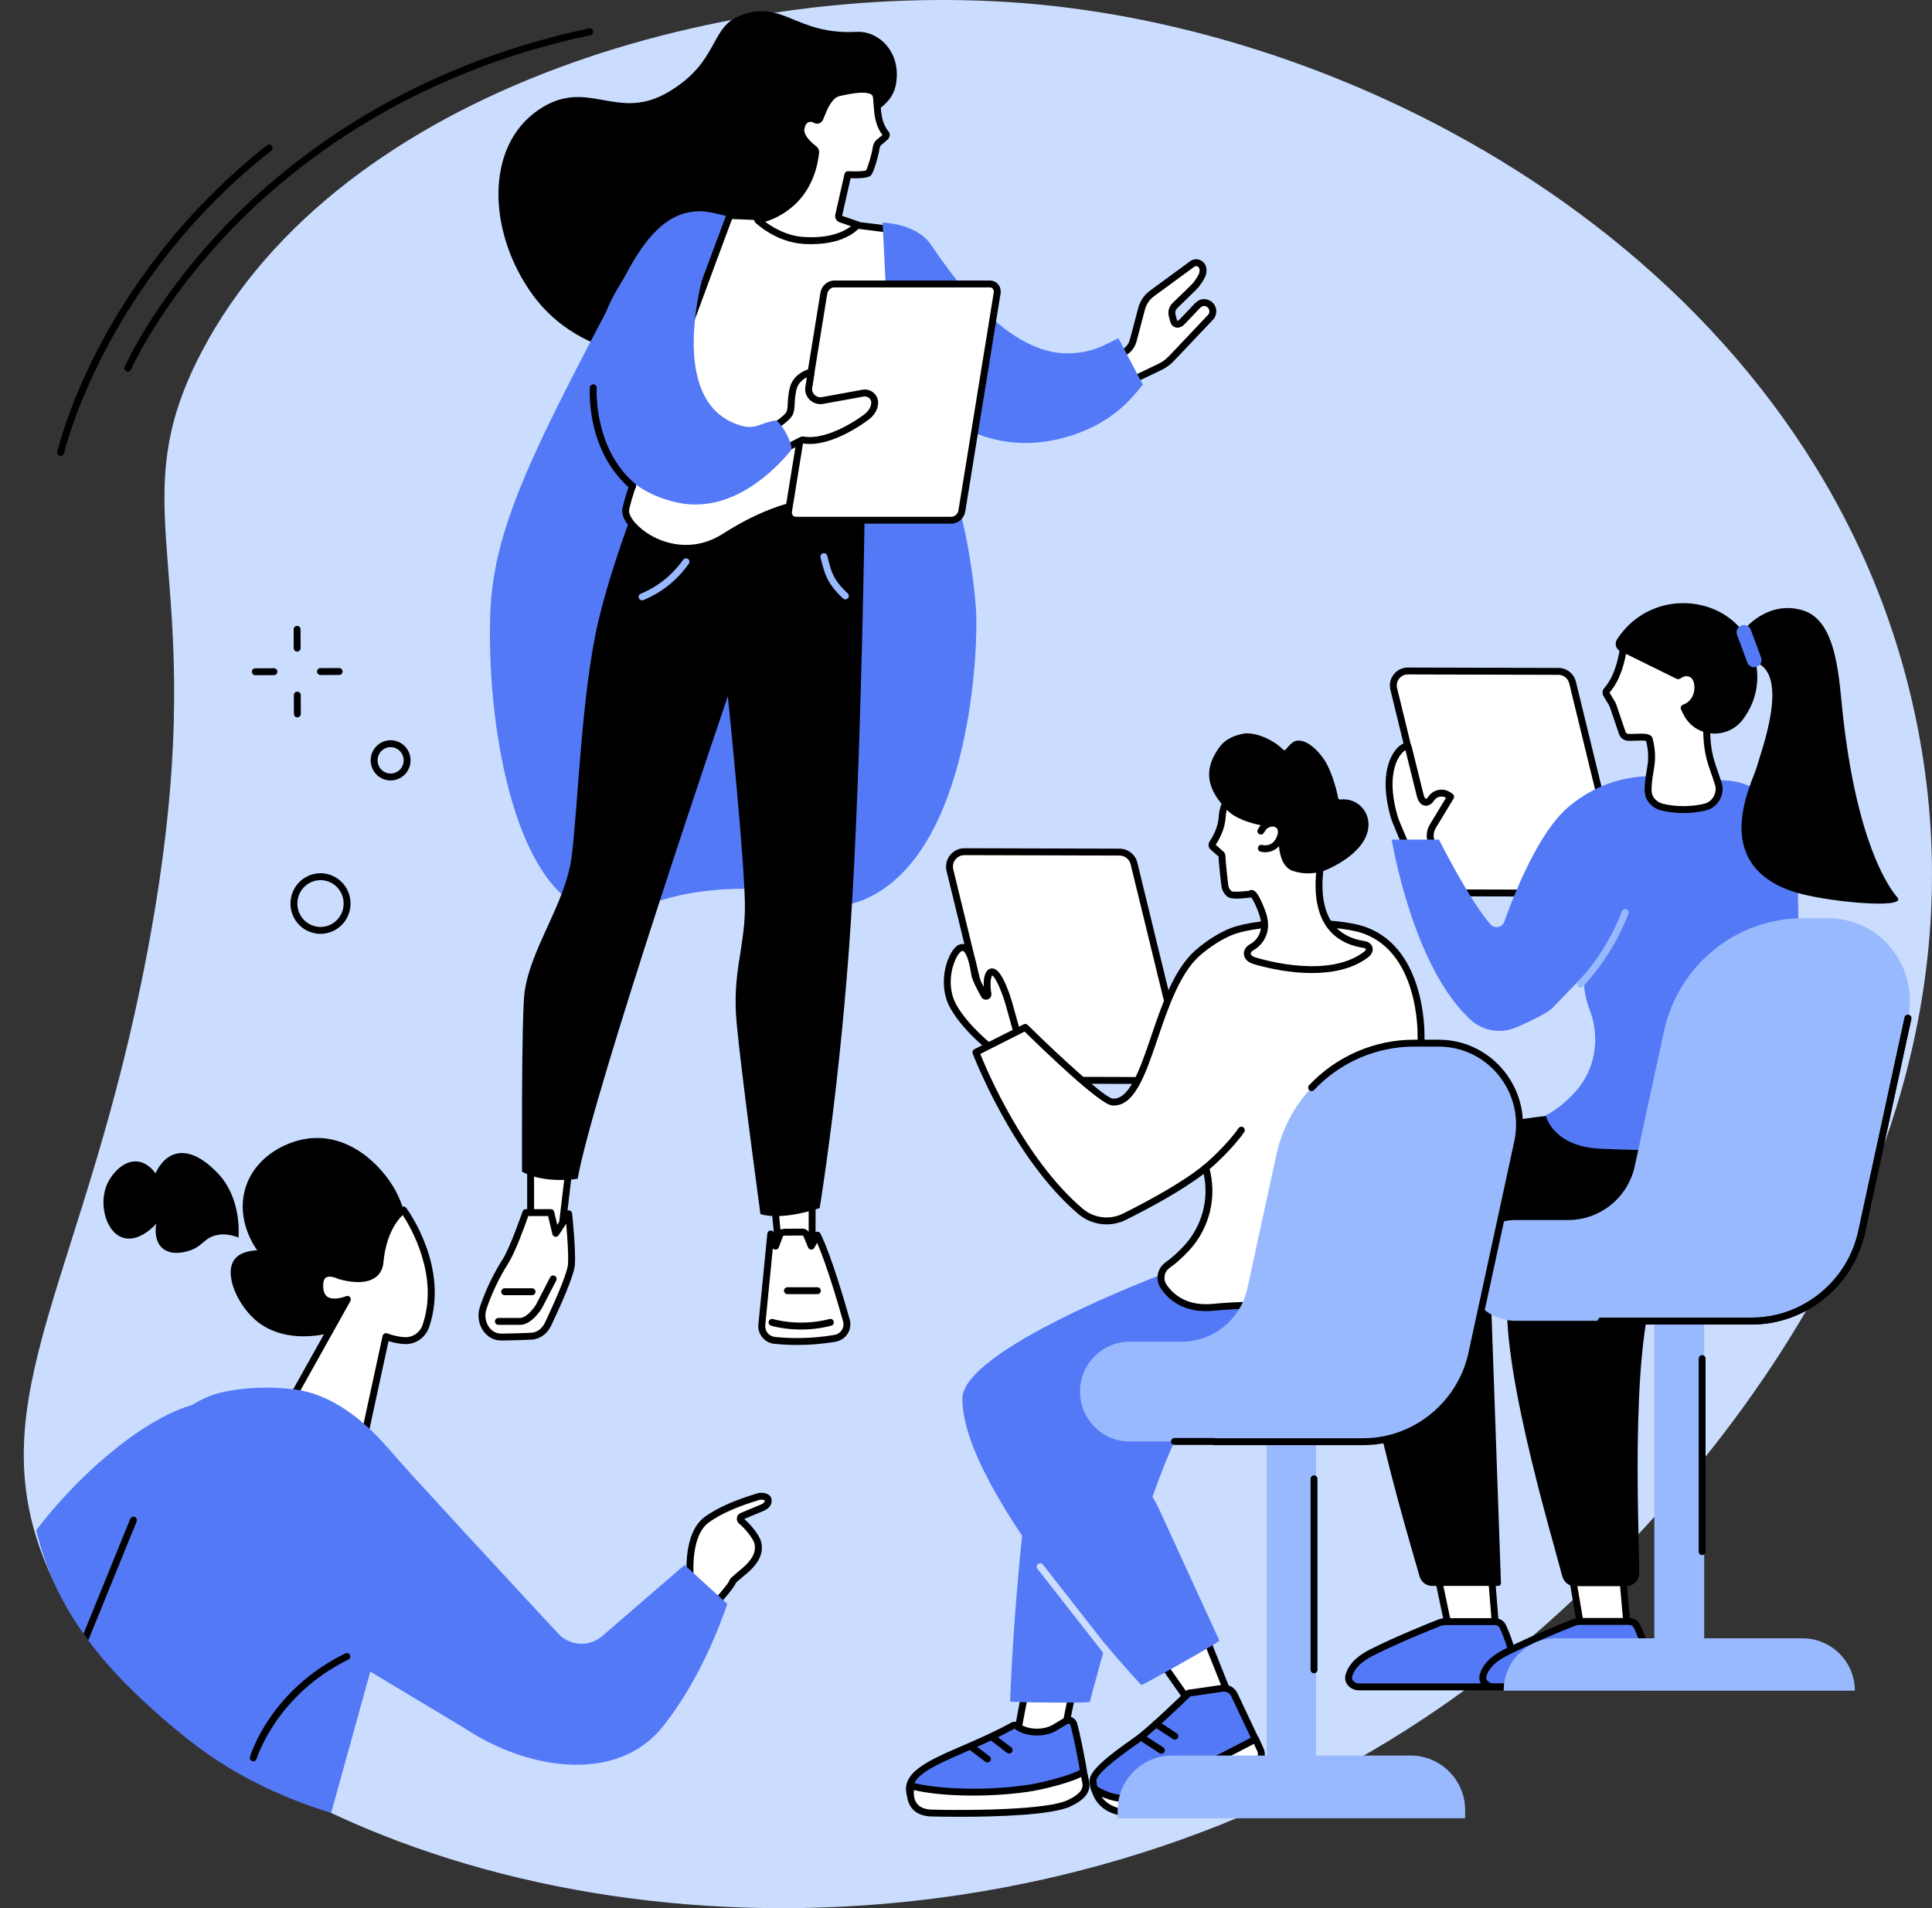 <?xml version="1.0" encoding="UTF-8"?><svg id="a" xmlns="http://www.w3.org/2000/svg" width="296.455mm" height="292.806mm" xmlns:xlink="http://www.w3.org/1999/xlink" viewBox="0 0 840.345 830"><rect x="0" y="0" width="840.345" height="830" fill="#333333" stroke="none"/><defs><style>.e{fill:#fff;}.f{fill:#caddff;}.g{fill:#99b9ff;}.h{clip-path:url(#d);}.i{clip-path:url(#b);}.j{fill:#5479f7;}.k{fill:none;}.l{clip-path:url(#c);}</style><clipPath id="b"><rect class="k" x="0" width="840.344" height="830"/></clipPath><clipPath id="c"><path class="k" d="M43.044,496.735c-19.271,102.001-28.8,133.632-31.559,148.221,5.809,31.698,11.566,64.882,70.258,111.598,90.134,71.74,260.387,50.843,372.948-41.543,26.341-21.62-125.88-223.682-239.069-234.134-58.104-5.365-101.914-43.239-132.132-43.239-18.549,0-31.977,14.272-40.446,59.097"/></clipPath><clipPath id="d"><rect class="k" x="0" width="840.344" height="830"/></clipPath></defs><g class="i"><path class="f" d="M834.01,315.972C796.663,126.407,608.744,16.439,450.482,1.826,319.368-10.282,148.135,37.571,87.613,153.216c-38.058,72.72,7.662,95.815-23.468,260.589-26.945,142.617-74.111,193.676-44.217,266.364,24.44,59.427,81.56,87.535,118.069,105.5,143.903,70.813,362.52,62.504,519.902-66.671,36.83-30.228,218.358-188.591,176.111-403.026"/><path d="M372.645,13.857c9.452-.491,19.388,8.613,17.118,22.477-1.854,11.326-14.033,13.746-20.058,19.359-19.491,18.155-25.934,77.583-54.43,93.101-22.736,12.381-62.967,7.709-83.491-20.421-19.515-26.748-21.259-64.525,2.512-80.63,21.369-14.477,33.822,5.638,56.429-7.725,22.287-13.174,17.777-28.198,31.428-33.327,18.667-7.013,23.703,8.558,50.492,7.166"/><path class="j" d="M406.971,161.688c10.005,61.267,11.166,62.169,12.518,68.587,0,0,3.968,18.041,5.069,35.422,.955,15.082-1.881,105.656-48.697,125.599-16.905,7.202-21.805-6.036-57.803-4.599-36.891,1.473-44.369,14.599-60.465,10-34.835-9.953-46.212-84.695-44.294-130.88,1.563-37.616,20.282-73.135,57.723-144.173,5.702-10.819,14.831-27.343,29.536-29.447,6.741-.964,9.435,.071,36.5,7.5,29.439,8.082,36.912-.515,49.548,7.448,13.056,8.227,15.359,23.882,20.365,54.543"/><polygon class="e" points="353.238 516.436 353.238 546.064 338.982 545.196 336.177 516.436 353.238 516.436"/><path d="M353.238,547.564c-.03,0-.06-.001-.091-.002l-14.256-.868c-.736-.045-1.33-.618-1.401-1.352l-2.806-28.76c-.041-.421,.097-.84,.382-1.154,.284-.313,.687-.492,1.111-.492h17.061c.829,0,1.5,.672,1.5,1.5v29.628c0,.414-.171,.809-.472,1.093-.279,.262-.647,.407-1.028,.407m-12.887-3.787l11.387,.693v-26.534h-13.908l2.521,25.841Z"/><path class="e" d="M336.843,583.008c5.805,.622,15.303,1.025,26.375-.882,3.629-.625,5.928-4.24,4.931-7.785-2.777-9.874-8.259-28.276-12.627-37.091l-2.631,4.806-2.105-5.074c-.36-.601-.985-.994-1.683-1.059l-7.567,.044c-2.244-.008-2.413,1.217-2.708,2.146l-1.501,3.943-2.076-5.343-3.889,39.529c-.333,3.377,2.107,6.404,5.481,6.766"/><path d="M346.753,585.025c-3.942,0-7.356-.235-10.069-.526-4.17-.447-7.226-4.217-6.815-8.404l3.89-39.529c.068-.691,.601-1.245,1.289-1.339,.682-.096,1.35,.295,1.602,.943l.663,1.706,.149-.425c.291-.972,.872-2.965,4.08-2.984l7.553-.044c.051-.002,.098,.001,.148,.006,1.168,.109,2.226,.775,2.83,1.781,.038,.063,.071,.129,.099,.197l.906,2.184,1.129-2.061c.268-.49,.802-.786,1.346-.78,.559,.012,1.065,.333,1.314,.834,4.638,9.362,10.445,29.239,12.726,37.351,.589,2.091,.261,4.345-.899,6.182-1.164,1.845-3.067,3.116-5.221,3.487-6.161,1.061-11.844,1.421-16.72,1.421m-10.61-42.049l-3.288,33.413c-.251,2.555,1.609,4.855,4.148,5.127,5.88,.63,15.159,.991,25.961-.868,1.318-.227,2.482-1.004,3.193-2.132,.718-1.136,.912-2.475,.548-3.769-2.058-7.318-7.009-24.297-11.296-34.166l-1.201,2.195c-.278,.506-.831,.808-1.397,.778-.576-.031-1.084-.39-1.305-.923l-2.05-4.944c-.108-.139-.265-.234-.438-.264l-7.472,.044c-.954-.003-.98,.077-1.211,.845l-.078,.256-1.527,4.021c-.221,.58-.776,.965-1.397,.967h-.005c-.472,0-.906-.22-1.185-.58"/><path d="M348.413,578.309c-7.55,0-12.734-1.595-13.057-1.697-.789-.249-1.227-1.091-.978-1.88,.248-.789,1.088-1.23,1.88-.981,.111,.035,11.316,3.457,24.543-.02,.802-.211,1.622,.268,1.832,1.069,.211,.801-.268,1.622-1.069,1.832-4.781,1.257-9.278,1.677-13.151,1.677"/><path d="M355.522,562.921h-13.01c-.828,0-1.5-.672-1.5-1.5s.672-1.5,1.5-1.5h13.01c.829,0,1.5,.672,1.5,1.5s-.671,1.5-1.5,1.5"/><polygon class="e" points="248.375 500.76 244.161 536.481 230.799 536.017 230.799 500.76 248.375 500.76"/><path d="M244.163,537.982c-.018,0-.035,0-.053-.001l-13.362-.464c-.808-.028-1.448-.691-1.448-1.499v-35.257c0-.829,.671-1.5,1.5-1.5h17.576c.428,0,.836,.183,1.121,.503,.284,.32,.419,.747,.368,1.173l-4.213,35.721c-.09,.757-.732,1.324-1.489,1.324m-11.863-3.413l10.534,.366,3.854-32.674h-14.388v32.308Z"/><path class="e" d="M247.34,527.957s1.719,15.865,1.188,22.246c-.38,4.567-6.646,18.359-10.179,25.834-1.454,3.076-4.224,5.047-7.298,5.18-3.748,.163-8.963,.35-13.167,.355-5.784,.006-9.763-6.569-7.697-12.7,1.906-5.656,4.932-12.749,9.693-20.299,3.585-5.686,8.82-21.136,8.82-21.136h10.888l2.137,9.041,5.615-8.521Z"/><path d="M217.876,583.072c-2.973,0-5.739-1.476-7.59-4.049-2.176-3.025-2.744-6.999-1.521-10.63,2.403-7.133,5.716-14.071,9.845-20.62,3.45-5.47,8.617-20.665,8.669-20.817,.206-.609,.778-1.019,1.421-1.019h10.888c.695,0,1.3,.478,1.46,1.155l1.337,5.658,3.702-5.618c.349-.529,.992-.781,1.605-.633,.616,.149,1.071,.667,1.139,1.296,.071,.654,1.728,16.082,1.191,22.532-.376,4.535-5.818,16.833-10.317,26.351-1.686,3.568-4.977,5.881-8.589,6.038-3.686,.16-8.973,.351-13.23,.356h-.01Zm11.894-54.135c-1.245,3.582-5.484,15.46-8.622,20.436-4.003,6.349-7.213,13.07-9.54,19.978-.915,2.717-.499,5.678,1.113,7.92,1.3,1.806,3.13,2.801,5.155,2.801h.007c4.204-.005,9.446-.195,13.103-.353,2.496-.109,4.797-1.765,6.007-4.323,6.119-12.947,9.778-22.175,10.04-25.317,.346-4.163-.307-12.638-.773-17.757l-3.283,4.982c-.329,.5-.926,.755-1.514,.651-.589-.104-1.061-.549-1.198-1.132l-1.864-7.886h-8.631Z"/><path d="M226.182,576.272h-.006l-9.399-.012c-.829,0-1.499-.674-1.498-1.502,0-.828,.672-1.498,1.5-1.498h.002l9.399,.012h.003c2.825,0,6.065-4.316,6.979-5.828l6.119-11.847c.381-.735,1.285-1.024,2.021-.644,.736,.381,1.024,1.286,.644,2.022l-6.168,11.933c-.498,.831-4.586,7.364-9.596,7.364"/><path d="M231.426,563.363h-11.92c-.829,0-1.5-.672-1.5-1.5s.671-1.5,1.5-1.5h11.92c.829,0,1.5,.672,1.5,1.5s-.671,1.5-1.5,1.5"/><path d="M376.14,220.232s-1.42,109.019-6.001,179.992-13.618,125.238-13.618,125.238c0,0-15.549,5.588-25.756,2.661,0,0-8.451-62.258-10.37-83.302-1.92-21.044,3.178-31.485,3.607-48.708,.429-17.223-7.423-93.265-7.423-93.265,0,0-58.613,171.91-65.317,209.88,0,0-14.196,2.406-24.2-3.063,0,0-.311-67.605,1.108-78.049,2.63-19.353,17.744-38.406,20.46-58.961,2.715-20.555,4.29-72.145,11.767-103.087,7.477-30.943,22.145-65.706,22.145-65.706l93.598,16.37Z"/><path class="g" d="M279.285,261.134c-.591,0-1.151-.351-1.389-.932-.314-.766,.053-1.642,.82-1.956,7.383-3.026,13.586-7.991,18.434-14.757,.483-.673,1.419-.828,2.093-.345,.673,.482,.828,1.419,.346,2.093-5.182,7.231-11.822,12.542-19.736,15.784-.186,.077-.379,.113-.568,.113"/><path class="g" d="M367.699,260.71c-.369,0-.738-.135-1.028-.408-6.88-6.482-7.925-10.595-9.37-16.286l-.392-1.527c-.209-.801,.272-1.621,1.073-1.829,.802-.21,1.622,.271,1.83,1.073l.396,1.545c1.419,5.585,2.276,8.957,8.52,14.84,.603,.568,.631,1.518,.063,2.121-.295,.313-.693,.471-1.092,.471"/><path class="e" d="M504.091,159.809c1.496-.723,3.254-1.631,5.466-3.883l16.904-17.845c1.488-1.517,1.427-3.973-.133-5.429,0,0-2.425-2.422-5.205,.055-1.108,.988-6.904,7.449-7.743,7.955-1.35,.814-2.617,.244-2.971-1.301-.181-.791-.37-1.505-.546-2.116-.424-1.47-.021-3.045,1.033-4.143,2.136-2.225,8.823-8.392,9.597-9.546,1.149-1.714,3.013-3.986,2.775-6.133l-.068-.559c-.269-2.224-2.817-3.351-4.625-2.046l-17.442,12.792c-2.247,1.622-3.862,3.976-4.574,6.664l-3.677,13.898c-.829,3.133-3.385,5.499-6.564,6.076l-31.553,5.072c-8.178,1.441-4.276,16.452-4.276,16.452,1.726,4.271,6.707,6.27,10.763,4.584l42.839-20.547Z"/><path d="M458.207,182.444c-1.289,0-2.58-.256-3.793-.764-2.449-1.025-4.337-2.924-5.315-5.346-.025-.06-.045-.122-.062-.184-.105-.408-2.554-10.036,.75-15.181,1.104-1.717,2.691-2.769,4.717-3.126l31.575-5.076c2.564-.465,4.676-2.422,5.352-4.978l3.678-13.899c.797-3.014,2.625-5.676,5.146-7.497l17.434-12.785c1.286-.929,2.914-1.104,4.365-.469,1.459,.638,2.443,1.964,2.635,3.546l.068,.556c.268,2.425-1.278,4.644-2.52,6.426-.175,.251-.343,.493-.499,.724-.522,.78-2.55,2.75-5.828,5.903-1.602,1.541-3.116,2.997-3.932,3.847-.688,.716-.947,1.746-.674,2.688,.183,.636,.379,1.377,.566,2.198,.081,.353,.213,.479,.257,.497,.057,.023,.228,.004,.479-.147,.448-.333,2.776-2.817,4.316-4.461,1.67-1.782,2.718-2.896,3.203-3.328,2.815-2.508,5.885-1.373,7.263,.003,1.017,.948,1.617,2.285,1.649,3.727,.032,1.436-.503,2.79-1.505,3.813l-16.886,17.827c-2.328,2.37-4.192,3.374-5.902,4.201-.002,0-.003,.002-.005,.002l-42.838,20.548c-1.18,.491-2.436,.735-3.694,.735m-6.291-7.146c.687,1.632,1.982,2.913,3.657,3.615,1.66,.694,3.521,.716,5.103,.058l42.767-20.515c1.532-.741,3.072-1.573,5.044-3.581l16.885-17.826c.449-.458,.68-1.043,.665-1.663-.013-.628-.274-1.209-.733-1.637-.37-.351-1.622-1.314-3.183,.078-.409,.365-1.731,1.776-3.009,3.14-3.217,3.433-4.385,4.634-4.957,4.979-1.067,.643-2.204,.763-3.2,.34-1.01-.429-1.724-1.349-2.009-2.59-.173-.762-.356-1.449-.525-2.037-.567-1.967-.034-4.112,1.393-5.596,.857-.893,2.392-2.369,4.017-3.932,1.996-1.92,5.015-4.823,5.415-5.411,.165-.245,.344-.502,.53-.768,.955-1.37,2.143-3.076,2.001-4.364l-.067-.541c-.09-.747-.631-1.06-.858-1.16-.225-.098-.807-.28-1.399,.147l-17.433,12.785c-1.969,1.422-3.391,3.493-4.011,5.838l-3.678,13.899c-.972,3.677-4.012,6.49-7.746,7.168l-31.582,5.077c-1.163,.205-2.051,.792-2.691,1.789-2.133,3.319-1.03,10.201-.396,12.708m52.175-15.489h0Z"/><path class="e" d="M386.803,99.757s-34.98-5.005-69.412-6.006c0,0-45.275,120.919-45.271,128.52,.004,7.602,21.684,24.851,43.183,11.125,35.861-22.896,58.266-15.086,75.943-10.957,26.486,6.187-4.443-122.682-4.443-122.682"/><path d="M298.417,240.041c-7.301,0-13.143-2.555-16.141-4.197-6.752-3.698-11.654-9.405-11.656-13.571-.004-7.653,40.723-116.645,45.367-129.048,.225-.601,.818-.987,1.448-.973,34.122,.992,69.23,5.971,69.581,6.021,.609,.087,1.102,.537,1.246,1.134,1.047,4.362,25.458,106.991,10.022,122.521-1.95,1.962-4.5,2.644-7.379,1.972-1.229-.287-2.481-.592-3.759-.903-17.018-4.144-38.199-9.301-71.036,11.664-6.312,4.03-12.388,5.38-17.693,5.38m20.003-144.758c-18.155,48.515-44.803,121.648-44.8,126.988,.002,2.661,3.779,7.481,10.097,10.942,4.707,2.577,17.129,7.634,30.779-1.081,33.916-21.654,55.786-16.329,73.36-12.05,1.268,.309,2.511,.612,3.732,.897,1.888,.441,3.339,.07,4.569-1.166,11.708-11.78-3.447-88.711-10.575-118.71-5.912-.808-36.786-4.864-67.162-5.82"/><path class="j" d="M497.093,167.285c-4.354,5.289-12.334,16.078-30.834,22.083-37,12.009-59.843-12.374-59.843-12.374l3.184,72.983s-17.875,10.594-17.875,9.657-7.816-162.807-7.816-162.807c0,0,14.431,.233,20.865,9.392,6.434,9.159,30.788,47.004,58.784,47.462,12.734,.208,18.898-5.059,22.924-6.502l10.611,20.106Z"/><path class="e" d="M430.498,123.512h-67.642c-2.133,0-4.153,1.79-4.511,3.999l-15.352,94.768c-.358,2.208,1.082,3.999,3.215,3.999h67.642c2.134,0,4.154-1.791,4.511-3.999l15.353-94.768c.358-2.209-1.082-3.999-3.216-3.999"/><path d="M413.851,227.778h-67.642c-1.444,0-2.733-.58-3.629-1.633-.925-1.086-1.314-2.583-1.068-4.105l15.353-94.769c.478-2.949,3.11-5.259,5.992-5.259h67.642c1.444,0,2.733,.58,3.629,1.632,.924,1.087,1.314,2.583,1.067,4.106l-15.353,94.769c-.477,2.949-3.109,5.259-5.991,5.259m-50.994-102.766c-1.402,0-2.79,1.254-3.031,2.739l-15.352,94.768c-.107,.663,.031,1.26,.39,1.682,.322,.377,.787,.577,1.345,.577h67.642c1.402,0,2.79-1.254,3.03-2.738l15.353-94.769c.107-.663-.031-1.26-.391-1.682-.321-.377-.786-.577-1.344-.577h-67.642Z"/><path class="e" d="M352.82,161.863l-1.124,7.161c-.081,3.257,2.851,5.766,6.056,5.183l17.632-3.204c2.715-.493,5.23,1.662,5.071,4.417-.091,1.571-.796,3.394-2.747,5.29-.91,.885-16.556,12.802-28.574,10.64-.524-.095-11.783,6.237-12.215,5.928-1.888-1.35-3.206-5.67-3.625-9.308-.036-.313,9.329-5.589,10.274-8.487,.977-2.995,.185-5.176,1.37-10.286,1.392-5.998,7.882-7.334,7.882-7.334"/><path d="M336.876,198.827c-.338,0-.554-.133-.829-.329-2.453-1.754-3.819-6.675-4.243-10.357-.116-1.005,.322-1.293,2.43-2.677,1.828-1.201,7.389-4.854,7.908-6.447,.411-1.258,.463-2.384,.528-3.809,.074-1.596,.166-3.583,.807-6.35,1.591-6.856,8.737-8.402,9.041-8.465,.482-.098,.982,.045,1.337,.384,.356,.339,.523,.832,.447,1.318l-1.107,7.056c-.001,1.066,.46,2.069,1.273,2.765,.835,.715,1.935,1.012,3.016,.815l17.632-3.204c1.769-.323,3.56,.178,4.909,1.372,1.326,1.173,2.029,2.852,1.928,4.607-.128,2.227-1.205,4.34-3.199,6.279-.141,.138-16.334,13.175-29.512,11.103-.783,.34-2.954,1.476-4.736,2.407-5.18,2.71-6.786,3.532-7.63,3.532m-1.982-10.203c.444,2.954,1.41,5.717,2.413,6.958,1.253-.562,3.928-1.961,5.809-2.945,5.41-2.83,5.59-2.889,6.284-2.764,10.863,1.955,25.662-8.731,27.266-10.242,1.436-1.396,2.208-2.843,2.292-4.298,.047-.83-.288-1.627-.921-2.187-.656-.581-1.524-.823-2.385-.668l-17.632,3.205c-1.972,.358-3.979-.184-5.503-1.488-1.524-1.305-2.37-3.203-2.32-5.209,.001-.065,.007-.13,.017-.195l.732-4.661c-1.694,.838-3.862,2.456-4.546,5.406-.58,2.501-.661,4.259-.733,5.81-.07,1.521-.136,2.958-.673,4.602-.78,2.392-4.93,5.275-9.113,8.023-.337,.222-.698,.459-.987,.653"/><path class="j" d="M337.098,182.927c-7.767,1.262-8.844,5.088-18.484,.852-21.722-9.543-17.614-42.889-13.918-59.486,.76-3.413,1.709-6.737,2.737-9.865,1.892-5.757-21.43-11.084-25.561-6.65-4.993,5.361-10.26,12.161-14.804,20.483-13.534,24.791-17.937,80.269,27.323,90.293,23.842,5.281,42.798-14.24,49.62-22.647,1.559-1.921-4.694-13.341-6.913-12.98"/><path d="M275.163,212.961c-.345,0-.69-.118-.973-.359-19.26-16.43-17.705-42.913-17.629-44.032,.056-.826,.772-1.45,1.597-1.395,.826,.055,1.451,.77,1.396,1.597-.017,.259-1.509,26.114,16.583,41.548,.63,.538,.705,1.484,.168,2.114-.297,.348-.718,.527-1.142,.527"/><path class="e" d="M354.773,52.124c.671,.4,1.528,.117,1.825-.61,1.405-3.451,3.657-10.133,8.262-11.196,5.901-1.361,15.457-3.121,16.278,1.546,.72,4.09-.128,11.149,4.178,16.264,.412,.49,.056,1.275-.453,1.661l-2.711,2.286c-.572,.433-1.06,1.891-1.13,2.609-.217,2.22-2.495,9.942-3.263,10.551-1.495,1.187-8.96,.726-8.96,.726l-3.987,17.585c-.227,.781,.234,1.596,1.017,1.795l7.124,2.422s-5.72,8.017-23.59,6.808c-11.423-.774-19.782-8.823-19.782-8.823,0,0,22.208-3.154,25.206-29.405,.066-.577-.183-1.147-.645-1.494-1.772-1.332-6.542-5.254-5.708-9.23,.887-4.22,4.041-4.863,6.339-3.495"/><path d="M352.955,106.195c-1.173,0-2.402-.041-3.693-.128-11.832-.801-20.364-8.894-20.721-9.239-.413-.397-.563-.996-.387-1.541,.176-.546,.649-.943,1.217-1.024,.857-.125,21.101-3.357,23.926-28.09,.005-.046-.017-.096-.056-.125-2.751-2.067-7.224-6.211-6.274-10.737,.502-2.394,1.744-4.136,3.497-4.905,1.517-.667,3.268-.556,4.843,.296l.283-.707c1.577-3.979,3.961-9.991,8.932-11.138,8.463-1.953,13.428-2.035,16.101-.265,1.083,.717,1.772,1.759,1.993,3.011,.195,1.105,.28,2.374,.371,3.718,.252,3.735,.566,8.384,3.476,11.84,.407,.483,.591,1.107,.518,1.757-.088,.785-.541,1.558-1.212,2.066l-2.65,2.237c-.223,.235-.559,1.148-.604,1.609-.157,1.608-2.36,10.418-3.822,11.579-1.497,1.188-5.932,1.222-8.709,1.113l-3.709,16.355,7.161,2.466c.449,.152,.799,.509,.945,.96,.145,.451,.069,.945-.207,1.331-.236,.33-5.589,7.56-21.219,7.561m-20.123-9.718c3.111,2.318,9.237,6.096,16.632,6.597,11.811,.798,18.034-2.602,20.683-4.681l-4.754-1.616c-.745-.208-1.364-.691-1.75-1.366-.395-.689-.493-1.522-.27-2.285l3.964-17.497c.162-.717,.814-1.211,1.555-1.165,3.378,.207,6.922,.039,7.843-.361,.686-1.254,2.597-7.543,2.794-9.565,.078-.798,.619-2.827,1.718-3.66l2.593-2.189c-3.236-4.132-3.573-9.127-3.846-13.166-.085-1.261-.166-2.453-.333-3.4-.078-.446-.293-.764-.695-1.03-1.85-1.225-6.483-.994-13.769,.687-3.438,.793-5.554,6.131-6.819,9.321l-.391,.978c-.305,.751-.919,1.328-1.682,1.584-.764,.256-1.601,.165-2.299-.25-.791-.471-1.642-.565-2.337-.26-.853,.374-1.464,1.334-1.767,2.774-.649,3.093,3.771,6.693,5.141,7.722,.887,.666,1.36,1.764,1.234,2.864-2.411,21.114-17.011,27.957-23.445,29.964m22.709-45.642h0Z"/><polygon class="e" points="705.895 686.73 707.759 707.897 687.628 707.995 684.07 686.877 705.895 686.73"/><path d="M686.362,709.501l-4.063-24.112,24.97-.168,2.127,24.168-23.034,.112Zm-.52-21.136l3.055,18.124,17.225-.084-1.599-18.166-18.681,.126Z"/><polygon class="e" points="648.828 686.73 650.821 711.484 630.857 711.582 625.658 686.877 648.828 686.73"/><path d="M629.641,713.087l-5.828-27.699,26.398-.167,2.235,27.755-22.805,.111Zm-2.137-24.722l4.568,21.711,17.124-.084-1.753-21.753-19.939,.126Z"/><path class="j" d="M628.875,705.348h21.274c1.509,0,2.868,.784,3.442,1.995,1.886,3.98,5.728,13.282,5.212,22.106-.141,2.411-2.451,4.299-5.233,4.299h-62.424c-2.87,0-5.051-2.275-4.476-4.715,.688-2.923,3.062-6.766,9.907-10.221,11.082-5.594,25.009-11.188,29.401-12.92,.911-.358,1.897-.544,2.897-.544"/><path d="M653.569,735.248h-62.423c-1.963,0-3.815-.858-4.952-2.294-.974-1.231-1.333-2.786-.984-4.266,.71-3.012,3.141-7.404,10.691-11.216,11.204-5.656,25.433-11.361,29.528-12.975,1.092-.431,2.251-.649,3.446-.649h21.273c2.093,0,3.976,1.12,4.798,2.852,1.791,3.777,5.897,13.563,5.354,22.836-.187,3.203-3.143,5.712-6.731,5.712m-24.694-28.4c-.816,0-1.607,.148-2.347,.44-4.063,1.602-18.184,7.264-29.275,12.863-5.16,2.604-8.315,5.795-9.123,9.226-.179,.757,.128,1.35,.417,1.715,.572,.723,1.545,1.156,2.599,1.156h62.423c1.967,0,3.644-1.295,3.737-2.887,.502-8.581-3.379-17.807-5.071-21.375-.322-.681-1.161-1.138-2.087-1.138h-21.273Z"/><path class="j" d="M687.249,705.294h21.274c1.509,0,2.868,.784,3.442,1.995,1.886,3.98,5.728,13.282,5.212,22.106-.141,2.411-2.451,4.299-5.233,4.299h-62.424c-2.87,0-5.051-2.275-4.476-4.715,.688-2.923,3.062-6.766,9.907-10.221,11.082-5.594,25.01-11.188,29.401-12.92,.911-.358,1.897-.544,2.897-.544"/><path d="M711.943,735.194h-62.424c-1.963,0-3.814-.858-4.952-2.295-.974-1.23-1.333-2.785-.984-4.264,.71-3.013,3.141-7.405,10.691-11.217,11.209-5.658,25.435-11.362,29.528-12.975,1.092-.431,2.253-.649,3.446-.649h21.274c2.094,0,3.977,1.12,4.797,2.854,1.791,3.776,5.898,13.562,5.355,22.834-.188,3.203-3.145,5.712-6.731,5.712m-24.695-28.4c-.815,0-1.605,.148-2.347,.44-4.062,1.602-18.18,7.262-29.275,12.863-5.16,2.605-8.315,5.795-9.123,9.226-.179,.757,.128,1.35,.417,1.714,.573,.724,1.545,1.157,2.599,1.157h62.424c1.967,0,3.643-1.295,3.737-2.887,.502-8.58-3.379-17.807-5.072-21.375-.322-.681-1.16-1.138-2.086-1.138h-21.274Z"/><path d="M656.453,557.449c-6.077,29.115,18.017,108.758,23.068,128.168,.662,2.543,2.885,4.308,5.421,4.308h22.448c3.122,0,5.645-2.638,5.616-5.881-.208-23.028-4.208-106.987,9.516-131.16,7.946-13.994,29.561-20.304,39.292-26.964,23.357-15.983,14.564-51.376,14.564-51.376l-89.393,47.405c-17.09,8.545-27.914,22.956-30.532,35.5"/><path d="M696.974,483.701s-77.012,.721-101.296,30.989c-21.824,27.203,14.985,146.966,21.76,170.937,.702,2.484,2.894,4.185,5.387,4.185h28.933c.609,0,1.103-.513,1.103-1.146l-4.453-126.897c0-7.996,3.84-15.51,10.309-19.843,9.067-6.072,24.377-14.183,47.041-14.007,71.974,.559,59.177-45.257,59.177-45.257l-67.961,1.039Z"/><path class="e" d="M698.307,388.546l-65.501-.175c-2.902-.005-5.427-1.986-6.121-4.804l-20.458-83.883c-.982-3.984,2.038-7.831,6.141-7.825l65.5,.175c2.902,.005,5.428,1.987,6.122,4.804l20.458,83.883c.981,3.984-2.038,7.831-6.141,7.825"/><path d="M698.317,390.046c-.005,0-.016,0-.014,0l-65.501-.175c-3.597-.006-6.713-2.45-7.573-5.945l-20.459-83.886c-.578-2.347-.054-4.787,1.44-6.691,1.493-1.901,3.732-2.99,6.148-2.99h.012l65.503,.175c3.597,.006,6.711,2.451,7.573,5.945l20.459,83.886c.578,2.347,.054,4.787-1.441,6.691-1.492,1.901-3.731,2.99-6.147,2.99m-85.961-96.687c-1.486,0-2.866,.671-3.785,1.842-.921,1.173-1.244,2.676-.888,4.124l20.459,83.887c.53,2.149,2.449,3.655,4.666,3.659l65.503,.175h.006c1.488,0,2.868-.671,3.787-1.842,.921-1.173,1.244-2.676,.888-4.124l-20.459-83.886c-.531-2.15-2.449-3.656-4.666-3.66l-65.503-.175h-.008Z"/><path class="e" d="M630.155,345.984c-2.455-1.753-5.868-1.165-7.596,1.307-1.419,2.305-3.901,2.571-4.841-1.388l-5.142-20.744c-.645-2.771-13.553,5.047-6.03,30.577,.599,2.035,7.119,17.072,7.377,17.404,2.812,3.617,6.805,2.863,10.355,.511,.143-.095-1.046-4.703-1.919-8.003-.559-2.114-.252-4.36,.853-6.248l7.759-12.834-.816-.582Z"/><path d="M618.704,377.141c-2.323,0-4.373-1.031-5.966-3.08-.643-.83-7.218-16.499-7.631-17.901-5.925-20.106,.624-28.754,2.772-30.925,1.633-1.65,3.326-2.383,4.635-2.011,.772,.218,1.341,.815,1.523,1.595l5.137,20.723c.355,1.495,.861,1.897,1.011,1.921,.152,.029,.623-.189,1.096-.958,1.114-1.6,2.713-2.615,4.548-2.93,1.839-.317,3.682,.106,5.198,1.188l.816,.582c.637,.456,.817,1.326,.412,1.997l-7.758,12.834c-.9,1.536-1.148,3.349-.688,5.088q2.361,8.932,1.297,9.637c-2.257,1.496-4.428,2.24-6.402,2.24m-3.526-4.832c1.79,2.225,4.298,2.425,7.466,.592-.201-.904-.665-2.819-1.735-6.87-.666-2.516-.308-5.141,1.01-7.389l7.04-11.647c-.791-.456-1.709-.621-2.62-.464-1.041,.179-1.947,.754-2.551,1.619-1.008,1.643-2.555,2.52-4.078,2.275-.955-.153-2.674-.9-3.451-4.175l-4.94-19.928c-.534,.286-1.406,.942-2.365,2.295-1.876,2.649-5.726,10.552-.97,26.695,.541,1.835,6.458,15.529,7.194,16.997m-4.058-46.789c.002,.007,.003,.013,.005,.02l-.005-.02Z"/><path class="j" d="M640.613,444.406c5.407,4.234,12.701,5.182,18.996,2.439,6.441-2.807,13.556-6.274,15.704-8.485,20.548-21.153,66.89-68.524,77.555-97.843,.163-.447-.161-.919-.635-.946l-30.93-1.747s-20.489-2.834-39.362,13.409c-12.74,10.965-23.183,37.178-27.634,49.681-.907,2.548-4.205,3.176-6,1.152-9.006-10.156-22.405-36.861-22.405-36.861h-20.547s9.208,56.672,35.258,79.201"/><path class="j" d="M689.06,421.085s-1.391,8.284,2.396,18.196c4.708,12.323,2.46,26.279-6.56,35.95-3.785,4.058-8.06,7.699-12.586,9.885,0,0,2.882,13.62,23.869,14.552,8.533,.38,31.071,1.193,47.83,.241,22.89-1.3,39.784-5.514,39.784-5.514l-1.772-105.741s1.562-45.517-29.73-49.063l-63.231,81.494Z"/><path class="g" d="M687.43,429.575c-.366,0-.732-.133-1.021-.401-.607-.564-.642-1.513-.078-2.12,8.321-8.956,14.769-19.28,19.166-30.686,.298-.773,1.166-1.158,1.94-.86,.772,.298,1.157,1.166,.859,1.939-4.535,11.764-11.185,22.412-19.767,31.649-.295,.318-.697,.479-1.099,.479"/><path class="e" d="M706.06,282.198s-1.299,11.591-7.109,18.031c-.445,.493-.546,1.204-.205,1.774l2.396,4.001c.208,.348,.378,.716,.508,1.099l3.976,11.691c.363,1.068,1.326,1.83,2.458,1.924,2.487,.205,8.897-.788,9.306,.899,2.447,10.112-.364,12.984-.54,21.779-.127,6.374,6.237,7.713,6.237,7.713,10.527,2.454,19.163-.217,19.163-.217,4.176-1.408,6.345-6.092,5.187-9.829-2.999-9.684-5.581-12.744-5.059-28.683l7.982-16.732c-.149-8.019-6.845-14.384-14.92-14.182l-29.38,.732Z"/><path d="M732.279,353.652c-2.833,0-6.078-.277-9.532-1.082-2.59-.544-7.517-3.179-7.397-9.203,.066-3.271,.49-5.792,.865-8.017,.639-3.793,1.193-7.078-.204-13.046-.876-.285-3.428-.18-4.849-.12-1.217,.051-2.365,.099-3.203,.029-1.721-.142-3.195-1.295-3.752-2.936l-3.977-11.691c-.097-.284-.223-.556-.374-.81l-2.397-4.002c-.673-1.125-.522-2.551,.378-3.549,5.412-5.998,6.72-17.083,6.733-17.194l.146-1.299,30.687-.765c4.329-.105,8.427,1.476,11.544,4.46,3.089,2.957,4.833,6.932,4.913,11.194l.006,.354-7.998,16.767c-.373,12.242,1.154,16.624,3.262,22.669,.557,1.599,1.134,3.252,1.74,5.209,1.464,4.722-1.348,10.077-6.14,11.694-.275,.085-4.427,1.338-10.451,1.338m-18.588-34.541c2.61,0,4.721,.356,5.157,2.154,1.64,6.777,1.001,10.569,.325,14.583-.375,2.227-.762,4.529-.823,7.579-.1,5.022,4.843,6.17,5.053,6.216,10.039,2.34,18.322-.158,18.404-.184,3.539-1.194,5.065-5.152,4.198-7.951-.591-1.906-1.159-3.535-1.708-5.109-2.232-6.403-3.845-11.029-3.417-24.068l.009-.313,7.96-16.686c-.149-3.326-1.554-6.418-3.976-8.738-2.535-2.427-5.844-3.709-9.396-3.628l-28.11,.701c-.531,3.305-2.352,12.08-7.303,17.568l2.365,3.999c.261,.436,.477,.903,.642,1.387l3.976,11.69c.173,.51,.628,.868,1.161,.912,.648,.054,1.709,.01,2.829-.036,.91-.039,1.808-.076,2.654-.076"/><path d="M703.341,278.096c-1.195,1.825-.475,4.285,1.516,5.197l1.203,.552,23.08,11.371c.584,.288,1.29,.25,1.817-.132,.956-.691,2.675-1.544,4.394-.447,2.399,1.531,2.885,9.704-3.279,11.873-.812,.286-1.261,1.146-.932,1.938,.355,.856,.883,1.996,1.605,3.238,5.44,9.353,18.888,9.909,25.369,1.235,4.775-6.391,9.151-16.901,3.766-31.271-8.446-22.537-42.939-27.387-58.539-3.554"/><path d="M759.546,272.869s10.071-11.951,24.809-7.317c14.738,4.634,15.485,29.573,17.194,45.121,6.018,54.754,19.387,74.686,23.703,79.632,4.79,5.487-32.874,1.764-45.564-2.561-36.578-12.468-17.317-47.682-15.598-54.023,1.72-6.341,15.352-41.828-1.596-45.974l-8.597-7.317,5.649-7.561Z"/><path class="j" d="M764.179,289.963l-.181,.066c-1.605,.586-3.385-.231-3.975-1.825l-4.493-12.14c-.59-1.594,.234-3.361,1.839-3.946l.181-.066c1.605-.586,3.385,.231,3.975,1.825l4.493,12.139c.59,1.594-.234,3.361-1.839,3.947"/><rect class="g" x="719.56" y="560.214" width="21.7" height="172.285"/><path class="g" d="M783.989,712.608h-107.157c-12.593,0-22.801,10.209-22.801,22.801h152.76c0-12.592-10.209-22.801-22.802-22.801"/><path d="M740.356,676.404c-.828,0-1.5-.672-1.5-1.5v-83.965c0-.828,.672-1.5,1.5-1.5s1.5,.672,1.5,1.5v83.965c0,.828-.672,1.5-1.5,1.5"/><path class="g" d="M795.201,399.382h-10.917c-29.108,0-54.289,20.458-60.51,49.162l-12.704,58.623c-2.973,13.718-15.007,23.496-28.919,23.496h-22.947c-11.996,0-21.72,9.816-21.72,21.924s9.724,21.925,21.72,21.925h37.272l-.022,.101h65.575c22.95,0,42.803-16.13,47.708-38.76l20.148-92.974c4.844-22.351-12.018-43.497-34.684-43.497"/><path d="M762.03,576.113h-65.575c-.828,0-1.5-.672-1.5-1.5s.672-1.5,1.5-1.5h65.575c22.075,0,41.522-15.804,46.241-37.578l20.15-92.974c.175-.808,.974-1.324,1.783-1.148,.809,.175,1.324,.974,1.148,1.784l-20.149,92.974c-5.016,23.144-25.696,39.942-49.173,39.942"/><path d="M762.03,576.113h-65.575c-.828,0-1.5-.672-1.5-1.5s.672-1.5,1.5-1.5h65.575c22.075,0,41.522-15.804,46.241-37.578l20.15-92.974c.175-.808,.974-1.324,1.783-1.148,.809,.175,1.324,.974,1.148,1.784l-20.149,92.974c-5.016,23.144-25.696,39.942-49.173,39.942"/><path class="e" d="M466.825,734.189l-5.65,28.138c-.191,.951-1.077,1.595-1.905,1.384l-16.515-4.2c-.712-.181-1.133-.937-.978-1.756l4.758-25.144,20.29,1.578Z"/><path d="M459.595,765.252c-.233,0-.466-.029-.695-.087l-16.514-4.2c-1.493-.379-2.388-1.879-2.082-3.489l4.757-25.143c.142-.752,.842-1.272,1.59-1.217l20.29,1.578c.428,.033,.822,.248,1.08,.59,.259,.343,.359,.78,.275,1.201l-5.651,28.137c-.179,.897-.717,1.686-1.475,2.164-.488,.308-1.031,.466-1.575,.466m-16.35-7.164l16.393,4.169c-.05-.013,.039-.086,.066-.224l5.317-26.479-17.262-1.343-4.508,23.823c-.004,.021-.005,.039-.006,.054"/><polygon class="e" points="520.459 702.285 534.515 737.417 518.078 741.353 503.766 720.887 520.459 702.285"/><path d="M518.077,742.853c-.482,0-.944-.233-1.229-.64l-14.312-20.465c-.399-.572-.352-1.343,.114-1.862l16.692-18.602c.346-.386,.868-.566,1.378-.475,.511,.09,.939,.438,1.131,.919l14.056,35.132c.163,.405,.14,.86-.06,1.247s-.559,.667-.983,.769l-16.437,3.936c-.116,.028-.233,.041-.35,.041m-12.4-21.849l13.044,18.653,13.757-3.294-12.516-31.279-14.285,15.92Z"/><path class="j" d="M467.057,749.961c1.129,4.046,3.51,15.448,4.507,22.307,.625,4.303-2.095,8.376-6.257,9.502-11.768,3.183-39.9,3.046-63.321,4.08-1.603,.07-4.561-.713-5.874-4.599-4.457-13.18,20.159-17.263,44.491-30.663,.478-.263,1.06-.239,1.505,.078,.28,.2,.636,.444,1.056,.711,4.233,2.693,11.268,2.697,15.566,.112l4.854-2.919c1.332-.801,3.053-.115,3.473,1.391"/><path d="M401.783,787.354c-2.455,0-5.684-1.455-7.092-5.623-3.548-10.491,8.573-15.74,23.918-22.385,6.541-2.832,13.953-6.042,21.271-10.072,.993-.547,2.18-.483,3.098,.17,.264,.188,.598,.417,.99,.667,3.727,2.37,10.131,2.412,13.989,.093l4.854-2.92c1.038-.625,2.277-.726,3.403-.279,1.127,.449,1.961,1.379,2.288,2.553,1.176,4.216,3.553,15.652,4.546,22.494,.732,5.034-2.428,9.834-7.349,11.165-8.925,2.414-26.496,2.938-45.1,3.492-6.174,.184-12.559,.375-18.547,.639-.088,.004-.178,.006-.269,.006m39.453-35.467c-7.351,4.113-14.833,7.353-21.435,10.212-15.922,6.895-24.808,11.162-22.269,18.672,1.197,3.537,3.862,3.605,4.388,3.58,6.009-.265,12.404-.456,18.589-.64,17.612-.525,35.823-1.068,44.407-3.39,3.457-.935,5.677-4.304,5.164-7.838-.953-6.561-3.324-18.023-4.467-22.119-.101-.361-.362-.513-.509-.571-.144-.058-.434-.125-.746,.062l-4.854,2.919c-4.804,2.888-12.495,2.829-17.146-.131-.446-.284-.825-.544-1.122-.756"/><path class="e" d="M472.272,775.374c.023,.119,.039,.202,.044,.24,.625,4.303-3.462,6.948-7.369,8.782-11.594,5.443-58.416,4.3-60.226,4.201-9.892-.542-8.827-9.392-8.609-10.365,.178-.794,.959-1.288,1.74-1.089,8.691,2.223,29.076,3.674,49.263,.727,7.445-1.087,19.339-4.424,22.463-6.293,.853-.51,1.942-.016,2.136,.965,.162,.819,.359,1.816,.558,2.832"/><path d="M417.352,790.25c-7.367,0-12.562-.147-12.713-.156-3.687-.202-6.446-1.479-8.199-3.797-2.324-3.069-2.081-7.099-1.791-8.393,.174-.778,.661-1.462,1.336-1.876,.676-.415,1.471-.535,2.239-.338,7.509,1.92,27.363,3.807,48.675,.695,7.69-1.122,19.23-4.493,21.911-6.096,.814-.488,1.818-.548,2.684-.163,.873,.388,1.506,1.183,1.692,2.125l.558,2.833c.033,.166,.053,.283,.06,.335,.789,5.433-4.313,8.501-8.219,10.335-8.219,3.858-32.917,4.496-48.233,4.496m-19.786-11.632c-.073,.465-.474,3.57,1.266,5.869,1.196,1.582,3.206,2.46,5.971,2.612,4.434,.243,48.766,.981,59.507-4.061,4.901-2.3,6.912-4.524,6.522-7.209l-.031-.165v-.002l-.548-2.778c-3.204,1.953-15.25,5.35-22.921,6.47-19.33,2.822-40.033,1.729-49.766-.736"/><path d="M438.933,762.738c-.317,0-.637-.1-.908-.307l-7.103-5.408c-.658-.502-.786-1.444-.284-2.103,.502-.659,1.445-.786,2.103-.284l7.102,5.409c.658,.502,.786,1.443,.284,2.102-.295,.387-.742,.591-1.194,.591"/><path d="M429.495,766.607c-.313,0-.63-.098-.899-.3l-6.214-4.664c-.662-.497-.796-1.437-.299-2.1,.498-.662,1.438-.796,2.1-.299l6.213,4.663c.662,.498,.797,1.438,.299,2.1-.294,.393-.744,.6-1.2,.6"/><path class="j" d="M517.036,736.472l14.629-2.117c2.175-.314,4.299,.828,5.236,2.815l9.223,19.564c1.589,3.436,.326,7.89-2.89,9.924-4.188,2.65-10.444,6.104-17.63,8.413-13.553,4.357-27.082,16.853-38.737,10.71-11.654-6.143-10.883-6.599-11.466-10.807s10.969-12.492,18.781-17.943c6.382-4.452,22.854-20.559,22.854-20.559"/><path d="M493.702,788.938c-2.562,0-5.08-.538-7.533-1.831-10.743-5.661-11.611-6.771-12.148-11.111-.031-.256-.064-.528-.104-.817-.615-4.433,6.97-10.701,19.408-19.379,6.207-4.331,22.499-20.241,22.663-20.401l.35-.342,15.114-2.187c2.844-.412,5.582,1.059,6.806,3.66l9.223,19.564c1.906,4.122,.359,9.425-3.444,11.831-4.099,2.593-10.543,6.186-17.974,8.574-4.161,1.337-8.421,3.515-12.541,5.622-6.587,3.367-13.335,6.817-19.82,6.817m24.033-51.052c-2.485,2.419-16.728,16.212-22.693,20.375-12.369,8.628-18.476,14.182-18.155,16.506,.043,.305,.078,.591,.112,.861,.356,2.882,.43,3.482,10.568,8.826,7.292,3.841,15.692-.456,24.59-5.005,4.225-2.16,8.596-4.394,12.988-5.806,7.13-2.292,13.337-5.753,17.288-8.253,2.577-1.631,3.622-5.232,2.33-8.027l-9.217-19.554c-.661-1.4-2.128-2.193-3.665-1.97l-14.146,2.047Z"/><path d="M511.031,756.685c-.281,0-.564-.079-.816-.243l-8.248-5.364c-.696-.451-.892-1.381-.441-2.075,.453-.695,1.384-.89,2.075-.44l8.248,5.364c.696,.452,.892,1.381,.441,2.076-.288,.442-.769,.682-1.259,.682"/><path d="M505.166,762.833c-.28,0-.564-.079-.816-.243l-8.249-5.364c-.696-.451-.892-1.381-.441-2.075,.452-.695,1.382-.891,2.075-.44l8.249,5.364c.696,.452,.892,1.381,.441,2.075-.288,.443-.769,.683-1.259,.683"/><path class="e" d="M476.198,778.124s9.17,6.681,19.263,3.193c10.093-3.489,50.661-24.854,50.661-24.854l2.095,4.592c1.062,2.326,.152,5.092-2.087,6.353-10.105,5.693-37.078,20.202-51.115,21.158-17.49,1.191-18.817-10.442-18.817-10.442"/><path d="M492.591,790.151c-16.333,0-17.87-11.732-17.884-11.857-.067-.591,.221-1.166,.735-1.466,.515-.3,1.156-.266,1.636,.082,.086,.062,8.684,6.172,17.893,2.989,9.871-3.411,50.048-24.55,50.452-24.763,.364-.192,.794-.226,1.184-.092,.39,.133,.709,.421,.88,.797l2.094,4.592c1.375,3.012,.183,6.65-2.715,8.282-10.82,6.096-37.522,20.379-51.75,21.347-.878,.06-1.719,.089-2.525,.089m-13.461-8.665c1.879,2.838,6.152,6.236,15.783,5.583,13.997-.953,42.177-16.29,50.481-20.967,1.55-.874,2.191-2.817,1.459-4.424l-1.437-3.149c-7.353,3.854-40.328,21.048-49.465,24.206-6.735,2.327-12.998,.5-16.821-1.249"/><path class="j" d="M504.828,554.557s-86.168,32.516-86.236,53.772c-.132,41.184,77.819,124.597,77.819,124.597,.125,.464,33.99-18.672,33.99-19.261l-25.94-56.58c-10.237-22.071-30.713-34.68-22.362-42.436,7.599-7.057,49.841-3.41,71.522-4.165,38.516-1.34,38.148-57.489,38.148-57.489l-86.941,1.562Z"/><path class="j" d="M451.164,624.305c-5.44,20.34-10.608,81.535-11.8,115.758-.017,.47,34.664,.803,34.735,.186,.348-3.009,25.985-95.683,40.303-120.19,7.604-13.016,56.668-9.286,67.612-11.459,29.22-5.803,27.304-64.792,27.304-64.792l-136.801,54.632c-11.696,1.781-18.27,14.339-21.353,25.865"/><path class="f" d="M481.639,720.281c-.445,0-.887-.198-1.183-.576l-29.205-37.318c-.509-.653-.395-1.595,.257-2.106,.652-.51,1.596-.396,2.107,.257l29.205,37.318c.509,.653,.395,1.596-.257,2.106-.275,.215-.601,.319-.924,.319"/><path class="e" d="M507.985,470.004l-67.436-.18c-2.988-.005-5.588-2.045-6.303-4.946l-21.062-86.362c-1.011-4.101,2.098-8.063,6.322-8.056l67.436,.18c2.988,.005,5.588,2.045,6.303,4.946l21.062,86.362c1.011,4.101-2.097,8.063-6.322,8.056"/><path d="M507.995,471.504h-.015l-67.436-.18c-3.685-.006-6.874-2.509-7.755-6.088l-21.064-86.364c-.591-2.403-.054-4.902,1.476-6.851,1.528-1.946,3.821-3.061,6.294-3.061h.013l67.438,.18c3.684,.006,6.872,2.509,7.754,6.087l21.063,86.365c.593,2.403,.055,4.901-1.474,6.85-1.527,1.946-3.821,3.062-6.294,3.062m-88.502-99.544c-1.543,0-2.977,.697-3.932,1.913-.956,1.219-1.292,2.781-.922,4.285l21.064,86.365c.55,2.233,2.543,3.797,4.847,3.801l67.438,.18h.007c1.546,0,2.978-.697,3.934-1.914,.956-1.218,1.292-2.78,.921-4.284l-21.063-86.364c-.551-2.234-2.544-3.798-4.847-3.802l-67.439-.18h-.008Z"/><path class="e" d="M443.245,452.356l-4.446-15.953s-3.557-12.153-6.701-13.535c-2.313-1.017-3.37,3.707-2.388,9.462,.163,.954-1.114,1.417-1.589,.575-1.872-3.313-3.866-7.212-4.194-9.307-.641-4.1-2.22-12.549-5.959-11.384-3.74,1.166-9.37,14.971-3.187,25.781,6.183,10.81,19.101,20.186,19.101,20.186l9.363-5.825Z"/><path d="M433.881,459.682c-.31,0-.619-.096-.881-.286-.538-.391-13.251-9.692-19.522-20.656-4.171-7.292-3.31-15.861-1.114-21.448,.661-1.679,2.485-5.676,5.157-6.509,1.065-.332,2.126-.197,3.068,.391,2.202,1.37,3.733,5.244,4.82,12.193,.111,.708,.594,2.358,2.468,5.956-.144-3.105,.298-6.226,1.934-7.503,.829-.648,1.881-.768,2.89-.325,3.511,1.544,6.657,11.479,7.537,14.487l4.452,15.972c.178,.642-.087,1.325-.654,1.676l-9.363,5.826c-.243,.151-.518,.226-.792,.226m-15.229-46.076c-.074,0-.151,.014-.238,.041-.614,.191-2.041,1.648-3.258,4.743-1.942,4.94-2.718,12.489,.927,18.861,5.08,8.884,15.001,16.897,17.88,19.114l7.534-4.688-4.143-14.871c-1.594-5.44-4.278-11.705-5.787-12.529-.477,.611-1.141,3.33-.378,7.802,.197,1.155-.434,2.236-1.537,2.628-1.094,.389-2.263-.046-2.837-1.063-2.602-4.603-4.072-7.905-4.37-9.814-1.201-7.681-2.671-9.631-3.44-10.109-.125-.078-.234-.115-.353-.115"/><path class="e" d="M618.08,450.39s1.174-38.828-26.947-46.488c-10.466-2.851-37.369-3.928-52.711,.357-6.647,1.856-13.699,6.793-17.911,10.619-18.571,16.872-20.661,65.793-36.723,64.457-5.393-.449-37.834-32.455-37.834-32.455l-21.468,10.835s16.83,44.708,45.345,69.059c5.372,4.648,12.968,5.599,19.311,2.436,10.293-5.133,25.718-13.397,35.3-21.204,3.527,12.183,.383,25.468-8.3,34.857-2.607,2.817-5.431,5.405-8.403,7.517-2.925,2.078-3.619,6.185-1.61,9.172,3.237,4.813,9.7,10.35,22.038,9.053,16.209-1.705,62.36-1.52,82.739-1.345,5.407,.046,9.774-4.433,9.648-9.89l-2.474-106.98Z"/><path d="M524.592,570.298c-10.668,0-16.569-5.241-19.708-9.909-2.464-3.664-1.573-8.703,1.986-11.232,2.721-1.934,5.47-4.394,8.17-7.313,7.769-8.399,10.936-20.182,8.517-31.229-9.544,7.313-23.452,14.804-33.747,19.937-6.897,3.441-15.126,2.404-20.96-2.643-28.473-24.315-45.598-69.215-45.767-69.666-.27-.717,.044-1.522,.728-1.867l21.467-10.835c.573-.289,1.269-.181,1.729,.271,15.757,15.545,33.869,31.775,36.905,32.028,7.379,.612,11.951-12.846,16.8-27.095,4.595-13.505,9.804-28.813,18.79-36.977,4.444-4.036,11.641-9.034,18.517-10.954,15.703-4.386,42.861-3.259,53.509-.359,28.48,7.758,28.083,46.362,28.052,47.934l2.473,106.946c.072,3.068-1.07,5.956-3.215,8.132-2.117,2.149-4.975,3.317-7.945,3.293-19.417-.167-66.331-.371-82.569,1.336-1.305,.138-2.548,.202-3.732,.202m-.15-63.792c.149,0,.301,.022,.447,.068,.481,.15,.854,.531,.993,1.015,3.666,12.661,.356,26.568-8.639,36.292-2.841,3.07-5.745,5.668-8.635,7.721-2.245,1.595-2.799,4.786-1.233,7.113,3.026,4.502,9.058,9.615,20.634,8.398,16.392-1.724,63.442-1.521,82.91-1.353,2.196,.031,4.24-.833,5.783-2.399,1.569-1.592,2.404-3.708,2.351-5.956l-2.473-106.98c0-.026,0-.054,0-.08,.01-.376,.797-37.739-25.842-44.995-10.085-2.748-36.923-3.834-51.913,.353-6.378,1.782-13.309,6.654-17.306,10.285-8.413,7.644-13.49,22.562-17.969,35.724-5.464,16.057-10.19,29.923-19.887,29.118-5.421-.452-31.088-25.338-37.995-32.125l-19.286,9.733c2.972,7.391,19.182,45.642,44.422,67.196,4.922,4.258,11.855,5.132,17.667,2.234,10.838-5.405,25.713-13.44,35.023-21.025,.27-.221,.606-.337,.947-.337"/><path d="M524.128,509.754c-.445,0-.886-.197-1.182-.575-.51-.652-.396-1.595,.256-2.106,2.746-2.151,11.105-9.907,15.49-16.336,.467-.686,1.402-.86,2.085-.394,.684,.467,.861,1.4,.394,2.084-4.573,6.703-13.265,14.772-16.119,17.008-.275,.215-.601,.319-.924,.319"/><path class="e" d="M536.262,342.926s-4.453,6.838-4.667,12.452c-.057,1.483-.621,6.232-4.215,11.459-.347,.506-.261,1.184,.206,1.592l3.525,3.072c.243,.213,.385,.51,.39,.828,.035,1.979,1.086,12.022,1.339,13.383,.294,1.577,1.58,2.959,2.214,3.293,1.676,.881,8.884-.118,8.884-.118,0,0,1.03-2.566,4.941,7.666,4.223,11.05-4.232,15.338-4.232,15.338-3.174,1.703-2.668,4.868,.799,5.93,11.955,3.662,35.173,7.626,48.655-2.56,2.528-1.911,1.486-4.09-.712-4.424-28.893-4.385-17.252-40.868-17.921-41.037-1.714-.434-11.644-10.665-17.428-13.543-3.943-1.962-8.665,.994-11.889-2.006l-9.889-11.325Z"/><path d="M570.636,423.241c-11.67,0-22.451-3.011-25.63-3.985-2.294-.703-3.773-2.243-3.956-4.119-.176-1.796,.903-3.503,2.887-4.567,.319-.166,7.207-3.886,3.539-13.481-1.691-4.427-2.722-6.113-3.209-6.739-.041,.009-.082,.017-.124,.022-2.311,.321-7.892,.958-9.788-.039-.974-.513-2.599-2.248-2.99-4.346-.255-1.365-1.274-10.989-1.359-13.459l-3.406-2.969c-1.038-.904-1.234-2.439-.458-3.57,3.573-5.197,3.92-9.799,3.953-10.668,.228-5.96,4.718-12.92,4.91-13.213,.257-.394,.682-.645,1.151-.678,.47-.033,.926,.155,1.236,.51l9.833,11.262c1.217,1.091,2.734,1.056,5.084,.909,1.992-.125,4.25-.267,6.398,.803,3.58,1.781,8.43,6.031,12.326,9.446,1.905,1.669,4.276,3.747,4.884,4.012,1.381,.344,1.147,1.552,.76,3.553-.959,4.949-3.877,20.009,2.794,29.465,3.049,4.323,7.808,7.002,14.142,7.964,1.71,.259,2.998,1.315,3.363,2.755,.183,.721,.357,2.589-1.972,4.349-6.852,5.176-15.848,6.782-24.368,6.783m-26.285-36.141h.016c1.551,.013,3.08,1.51,5.912,8.918,4.653,12.171-4.857,17.162-4.954,17.211-.849,.456-1.344,1.067-1.29,1.616,.06,.611,.786,1.216,1.85,1.542,5.256,1.61,32.237,9.064,47.31-2.323,.682-.515,.93-.992,.873-1.219-.051-.2-.378-.445-.905-.525-7.173-1.089-12.604-4.184-16.144-9.201-7.408-10.501-4.307-26.505-3.288-31.764,.048-.248,.097-.499,.139-.724-.952-.652-2.359-1.864-4.814-4.015-3.568-3.126-8.454-7.408-11.685-9.016-1.429-.711-3.103-.606-4.874-.495-2.407,.151-5.136,.322-7.368-1.755-.038-.036-.074-.073-.109-.112l-8.521-9.76c-1.266,2.291-3.273,6.446-3.406,9.957-.054,1.407-.527,6.392-4.328,12.032l3.331,2.904c.562,.49,.891,1.194,.905,1.93,.033,1.957,1.087,11.92,1.313,13.136,.206,1.107,1.165,2.084,1.442,2.243,.692,.321,4.102,.22,7.466-.211,.303-.222,.685-.369,1.129-.369m-14.227-14.469h0Z"/><path d="M550.296,370.697c-.795,0-1.511-.11-2.076-.272-.797-.228-1.258-1.058-1.031-1.855,.228-.794,1.055-1.253,1.846-1.032,.46,.125,4.498,1.06,6.369-3.684,.696-1.765,.57-3.172-.346-3.862-.854-.643-2.497-.697-3.984,.446-.29,.222-.96,1.152-1.38,1.848-.429,.71-1.353,.936-2.059,.508-.709-.428-.937-1.35-.509-2.059,.277-.459,1.249-2.007,2.12-2.676,2.401-1.844,5.53-2.034,7.616-.463,2.044,1.539,2.542,4.29,1.333,7.358-1.789,4.54-5.275,5.743-7.899,5.743"/><path d="M528.594,327.792c2.212-3.806,4.601-7.079,11.995-8.622,5.064-1.056,13.38,2.597,17.501,6.873,.344,.357,.885,.363,1.165,.002,.863-1.114,2.913-3.634,4.752-3.874,5.322-.693,10.858,6.149,12.837,9.678,1.446,2.578,3.9,8.413,5.181,15.214,.081,.425,.473,.737,.891,.692,1.604-.171,4.823-.2,7.705,1.883,5.139,3.714,4.648,9.243,4.596,9.919-.604,7.878-8.538,13.782-14.566,17.003-4.092,2.185-5.633,2.509-8.049,3.097-.139,.034-.286,.025-.424-.02-2.138,.338-5.775,.542-9.844-.819-6.466-2.162-6.099-12.853-6.099-12.853l.788-2.023c.478-1.227,.532-2.605,.02-3.817-1.561-3.699-7.14-.844-7.347-.885-10.578-2.074-14.341-5.122-16.282-7.204-6.954-7.463-10.175-15.029-4.82-24.244"/><rect class="g" x="550.974" y="612.844" width="21.467" height="175.158"/><path class="g" d="M613.539,763.605h-103.663c-13.105,0-23.729,10.624-23.729,23.73v3.547h151.121v-3.547c0-13.106-10.624-23.73-23.729-23.73"/><path d="M571.546,727.805c-.828,0-1.5-.672-1.5-1.5v-83.065c0-.828,.672-1.5,1.5-1.5s1.5,.672,1.5,1.5v83.065c0,.828-.672,1.5-1.5,1.5"/><path class="g" d="M625.803,453.737h-10.8c-28.796,0-53.707,20.239-59.861,48.635l-12.568,57.994c-2.94,13.571-14.847,23.244-28.609,23.244h-22.701c-11.867,0-21.487,9.711-21.487,21.69s9.62,21.689,21.487,21.689h36.872l-.021,.1h64.872c22.704,0,42.344-15.957,47.196-38.345l19.932-91.977c4.792-22.11-11.889-43.03-34.312-43.03"/><path d="M592.988,628.589h-64.872c-.187,0-.369-.035-.539-.1h-16.736c-.828,0-1.5-.672-1.5-1.5s.672-1.5,1.5-1.5h17.296c.187,0,.369,.035,.539,.1h64.312c21.831,0,41.063-15.629,45.73-37.162l19.933-91.977c2.203-10.169-.267-20.631-6.777-28.703-6.412-7.95-15.914-12.51-26.07-12.51h-10.799c-16.349,0-32.177,6.88-43.426,18.875-.567,.605-1.515,.634-2.12,.069-.604-.567-.635-1.516-.068-2.121,11.813-12.598,28.439-19.823,45.614-19.823h10.799c11.068,0,21.42,4.967,28.405,13.627,7.083,8.782,9.77,20.161,7.374,31.221l-19.933,91.977c-4.964,22.904-25.43,39.527-48.662,39.527"/></g><g class="l"><path d="M177.098,543.176c.405-4.8,.575-14.995-5.115-25.382-6.129-11.188-20.347-24.952-38.155-22.537-10.631,1.442-23.82,8.824-27.379,22.61-3.43,13.282,4.206,24.275,5.436,25.987-6.449,.264-8.905,2.649-9.883,3.971-4.818,6.509,1.547,20.538,10.264,27.299,14.262,11.063,39.583,6.363,53.3-7.658,9.663-9.879,11.341-22.028,11.532-24.29"/><path d="M103.761,538.316c.224-4.081,.526-18.607-9.704-28.689-2.524-2.488-10.298-10.149-18.16-7.576-4.924,1.611-7.395,6.422-8.252,8.337-.967-1.362-3.519-4.536-7.483-5.119-6.42-.943-11.976,5.584-13.946,10.728-3.179,8.297,.03,20.662,7.867,22.529,6.947,1.656,13.574-5.881,13.918-6.283-.121,.56-1.41,6.98,2.532,10.574,4.133,3.77,10.826,1.521,12.158,1.073,5.302-1.781,5.935-5.04,10.728-6.437,4.006-1.167,7.827-.132,10.342,.863"/><path class="e" d="M175.492,526.304s-8.586,5.428-10.194,22.593c-1.073,11.451-17.676,5.968-17.676,5.968,0,0-9.144-4.538-8.516,5.267,.628,9.804,11.991,5.051,11.991,5.051l-28.711,51.405,33.943,18.17,11.552-53.368c3.18,1.159,5.932,1.631,8.178,1.744,4.103,.205,7.795-2.381,9.135-6.265,8.808-25.521-9.702-50.565-9.702-50.565"/><path d="M156.328,636.258c-.244,0-.487-.06-.708-.178l-33.942-18.17c-.355-.19-.618-.514-.732-.901-.113-.386-.066-.801,.13-1.153l26.957-48.264c-2.173,.38-4.915,.438-7.075-.903-2.028-1.258-3.155-3.432-3.349-6.462-.218-3.4,.623-5.758,2.499-7.006,2.981-1.984,7.207-.163,8.07,.246,.922,.286,8.939,2.655,13.139-.098,1.474-.965,2.287-2.474,2.487-4.612,1.658-17.695,10.51-23.483,10.886-23.721,.665-.42,1.542-.256,2.008,.376,.775,1.049,18.877,25.978,9.914,51.946-1.558,4.517-5.926,7.518-10.628,7.274-2.252-.113-4.597-.544-6.991-1.285l-11.199,51.728c-.1,.46-.409,.847-.836,1.044-.2,.093-.415,.139-.63,.139m-31.888-20.272l30.843,16.511,11.133-51.425c.091-.423,.361-.786,.741-.996,.379-.209,.83-.244,1.238-.096,2.676,.976,5.28,1.533,7.739,1.656,3.381,.172,6.516-1.994,7.642-5.256,7.337-21.257-5.075-42.481-8.6-47.877-2.257,2.127-7.222,8.128-8.384,20.534-.288,3.066-1.579,5.369-3.836,6.845-5.652,3.696-15.393,.543-15.804,.407-.068-.022-.133-.049-.196-.081-.884-.433-3.74-1.456-5.189-.487-1.142,.763-1.263,2.767-1.164,4.315,.13,2.034,.764,3.376,1.937,4.104,2.367,1.469,6.561,.252,7.978-.341,.589-.247,1.272-.092,1.698,.385,.426,.477,.502,1.172,.19,1.731l-27.966,50.071Z"/><path class="e" d="M300.448,688.409s-2.726-20.399,7.089-27.488c7.435-5.37,18.254-8.711,22.452-9.956,1.218-.361,3.487-.102,4.01,1.055,0,0,.943,2.2-2.202,3.685l-9.076,3.789c-.853,.4-.981,1.558-.236,2.134,2.288,1.77,6.445,6.687,7.114,9.363,1.118,4.472-1.27,8.44-5.535,12.095-4.264,3.655-5.381,4.351-5.584,5.323-.203,.972-7.282,9.246-7.282,9.246l-10.75-9.246Z"/><path d="M311.199,699.155c-.358,0-.705-.128-.978-.363l-10.751-9.246c-.278-.239-.46-.573-.508-.938-.117-.869-2.726-21.375,7.696-28.902,5.279-3.812,12.985-7.236,22.905-10.179,1.784-.53,4.879-.166,5.803,1.876,.536,1.248,.595,3.996-2.928,5.659l-8.713,3.639c2.324,1.938,6.547,6.796,7.33,9.927,1.169,4.678-.798,9.126-6.014,13.597-.995,.854-1.82,1.546-2.502,2.119-1.388,1.166-2.484,2.086-2.591,2.373-.084,.403-.281,1.348-7.61,9.913-.258,.303-.627,.49-1.025,.521-.038,.003-.076,.004-.114,.004m-9.326-11.499l9.16,7.879c2.79-3.299,5.567-6.741,6.01-7.568,.295-1.172,1.163-1.901,3.566-3.92,.676-.568,1.493-1.254,2.479-2.099,4.27-3.66,5.923-7.125,5.057-10.593-.532-2.123-4.274-6.759-6.578-8.54-.766-.593-1.16-1.522-1.054-2.484,.106-.962,.694-1.783,1.571-2.194l9.135-3.816c1.415-.669,1.463-1.376,1.404-1.674-.295-.249-1.465-.464-2.207-.243-9.595,2.845-16.998,6.121-22.001,9.734-8.111,5.858-6.872,22.285-6.542,25.518m15.197,.258h0Z"/><path class="j" d="M30.257,746.371c.582-2.224-32.874-25.58-30.093-50.02,2.782-24.44,53.41-79.287,86.651-85.998,33.241-6.71-5.212,110.321-5.212,110.321l-51.346,25.697Z"/><path class="j" d="M9.487,784.284l134.551,4.29,38.508-139.13s-22.154-41.289-54.903-45.171c-11.172-1.324-20.99-.615-29.077,.894-14.354,2.679-26.247,12.697-31.404,26.358L9.487,784.284Z"/><path class="j" d="M147.622,719.051l54.198,32.521c29.066,19.302,67.317,23.629,86.532-.619,9.801-12.368,19.878-29.832,28.002-53.298l-18.6-16.939-35.786,30.913c-5.625,4.859-14.085,4.396-19.144-1.051-19.613-21.119-64.958-70.039-74.165-80.795-11.822-13.812-21.037,89.268-21.037,89.268"/><path d="M28.963,734.198c-.189,0-.38-.036-.565-.111-.767-.312-1.136-1.188-.824-1.955l29.088-71.489c.312-.767,1.189-1.135,1.955-.824,.767,.313,1.136,1.188,.823,1.955l-29.087,71.489c-.237,.582-.798,.935-1.39,.935"/><path d="M110.171,766.114c-.141,0-.284-.02-.426-.062-.794-.235-1.247-1.068-1.013-1.862,.347-1.178,8.878-29.04,41.468-45.007,.744-.364,1.642-.057,2.007,.687,.364,.744,.057,1.642-.687,2.007-31.356,15.363-39.829,42.886-39.911,43.162-.193,.652-.791,1.075-1.438,1.075"/></g><g class="h"><path d="M55.612,161.662c-.2,0-.402-.04-.597-.125-.76-.33-1.108-1.214-.777-1.974,.125-.288,12.897-29.202,44.053-61.603,28.731-29.88,79.452-68.985,157.93-85.603,.81-.172,1.606,.346,1.778,1.157,.172,.81-.346,1.607-1.157,1.778-77.732,16.46-127.949,55.171-156.388,84.747-30.787,32.018-43.343,60.438-43.466,60.721-.245,.565-.797,.902-1.376,.902"/><path d="M26.392,198.3c-.109,0-.221-.012-.332-.037-.808-.183-1.315-.985-1.133-1.793,.043-.188,4.389-19.063,17.753-44.78,12.321-23.71,35.067-58.313,73.455-88.511,.65-.512,1.593-.4,2.106,.251,.512,.651,.4,1.595-.251,2.107C45.388,122.649,28.02,196.392,27.854,197.13c-.158,.697-.776,1.17-1.462,1.17"/><path d="M129.254,283.419c-.827,0-1.498-.669-1.5-1.496l-.024-8.175c-.002-.828,.667-1.502,1.496-1.504h.004c.827,0,1.498,.669,1.5,1.495l.024,8.176c.002,.828-.667,1.501-1.496,1.504h-.004Z"/><path d="M129.339,312.032c-.827,0-1.497-.669-1.5-1.496l-.024-8.175c-.003-.828,.667-1.502,1.495-1.504h.005c.826,0,1.497,.668,1.5,1.495l.024,8.176c.003,.828-.667,1.501-1.496,1.504h-.004Z"/><path d="M111.062,293.693c-.827,0-1.498-.668-1.5-1.495-.003-.829,.667-1.502,1.496-1.505l8.098-.024h.005c.826,0,1.497,.668,1.5,1.495,.002,.829-.667,1.502-1.496,1.505l-8.099,.024h-.004Z"/><path d="M139.408,293.607c-.827,0-1.498-.669-1.5-1.496-.003-.828,.667-1.501,1.496-1.504l8.099-.024h.004c.827,0,1.498,.669,1.5,1.495,.003,.829-.667,1.502-1.495,1.505l-8.1,.024h-.004Z"/><path d="M169.909,339.472c-1.055,0-2.111-.196-3.125-.59-2.172-.845-3.884-2.493-4.82-4.64-1.922-4.409,.07-9.576,4.443-11.518,2.115-.94,4.466-.995,6.623-.157,2.171,.844,3.883,2.492,4.819,4.64,1.923,4.408-.07,9.575-4.442,11.518-1.121,.498-2.308,.747-3.498,.747m-.004-14.494c-.775,0-1.549,.163-2.28,.487-2.871,1.276-4.176,4.675-2.911,7.578,.614,1.409,1.736,2.49,3.157,3.043,1.406,.546,2.939,.51,4.318-.103,2.87-1.275,4.176-4.674,2.91-7.577-.614-1.41-1.735-2.491-3.157-3.043-.66-.257-1.349-.385-2.037-.385"/><path d="M139.412,406.197c-1.588,0-3.178-.296-4.704-.889-3.271-1.272-5.85-3.754-7.261-6.99-2.897-6.645,.105-14.433,6.692-17.359l.609,1.37-.609-1.37c3.182-1.415,6.723-1.498,9.969-.237,3.271,1.271,5.85,3.754,7.261,6.99,2.898,6.645-.105,14.433-6.693,17.359-1.686,.75-3.474,1.126-5.264,1.126m-.007-23.362c-1.377,0-2.75,.289-4.048,.865-5.086,2.26-7.401,8.28-5.16,13.419,1.089,2.498,3.077,4.413,5.598,5.393,2.495,.97,5.217,.905,7.664-.182,5.086-2.26,7.401-8.28,5.16-13.419-1.089-2.498-3.077-4.413-5.598-5.393-1.173-.456-2.395-.683-3.616-.683"/></g></svg>